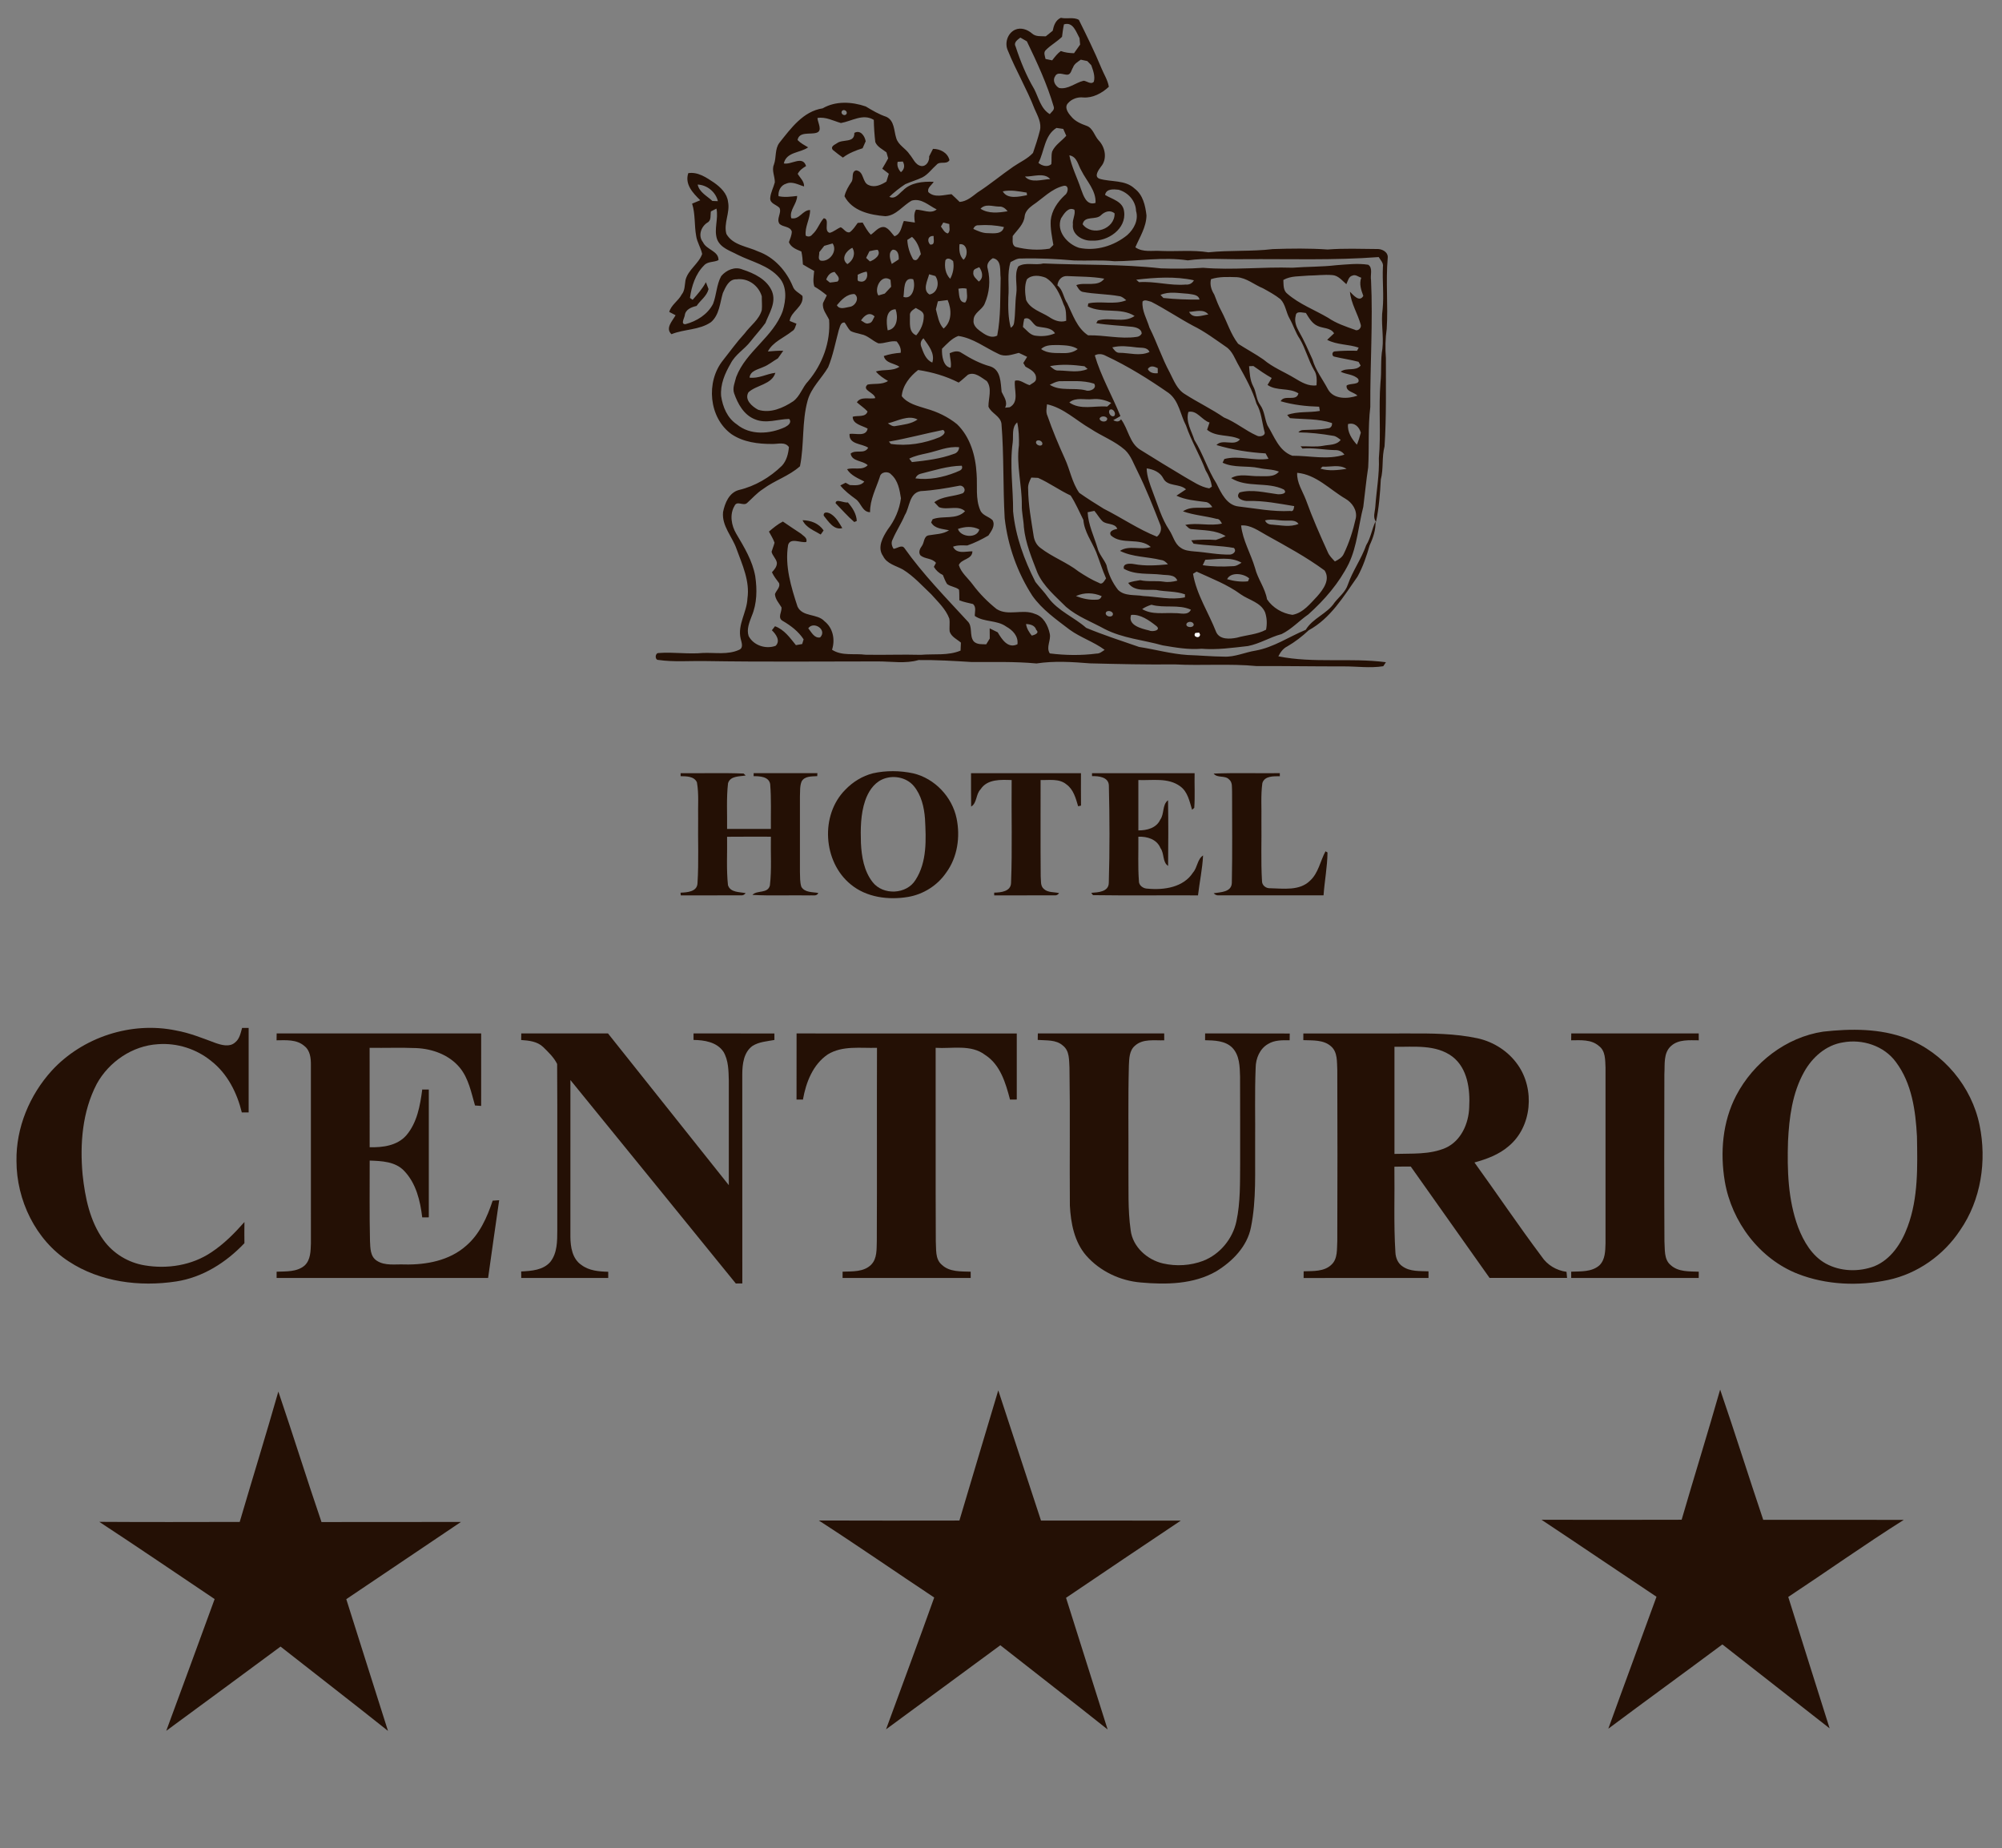 <?xml version="1.0" encoding="UTF-8" ?>
<!DOCTYPE svg PUBLIC "-//W3C//DTD SVG 1.1//EN" "http://www.w3.org/Graphics/SVG/1.1/DTD/svg11.dtd">
<svg width="900pt" height="831pt" viewBox="0 0 900 831" version="1.1" xmlns="http://www.w3.org/2000/svg">
<rect x="0" y="0" width="900" height="831" fill="#808080" stroke="none"/>
<g id="#ffffffff">
</g>
<g id="#241005ff">
<path fill="#241005" opacity="1.00" d=" M 473.24 13.83 C 473.72 11.47 474.53 9.04 476.92 8.00 C 479.53 8.64 482.71 7.55 485.01 8.94 C 488.55 16.10 492.11 23.30 495.17 30.71 C 496.30 33.46 498.00 36.02 498.48 39.02 C 495.38 41.90 491.28 44.14 486.94 43.82 C 484.45 43.54 481.83 44.46 480.17 46.34 C 478.31 48.22 480.14 50.80 481.54 52.35 C 483.29 54.54 485.87 55.63 488.42 56.55 C 491.34 57.53 491.96 60.99 493.87 63.08 C 496.87 66.15 497.90 71.49 494.93 74.94 C 493.88 76.38 491.61 79.41 494.32 80.38 C 499.51 81.93 505.84 80.76 510.10 84.82 C 513.85 87.64 514.89 92.46 515.40 96.86 C 515.31 102.10 512.40 106.54 510.40 111.18 C 513.80 113.60 518.12 112.54 522.00 112.83 C 529.08 113.12 536.21 112.32 543.24 113.44 C 552.86 112.44 562.59 113.15 572.22 111.99 C 580.42 111.72 588.65 111.61 596.84 112.18 C 604.17 111.61 611.55 111.90 618.90 111.96 C 621.26 111.81 624.21 113.31 623.84 116.06 C 622.93 126.66 624.07 137.30 623.39 147.90 C 622.76 152.25 622.70 156.65 623.03 161.02 C 622.99 174.26 623.29 187.51 622.42 200.72 C 621.12 205.60 622.04 210.71 620.74 215.58 C 620.41 221.96 619.93 228.33 618.59 234.59 C 617.03 232.61 618.14 230.06 618.27 227.83 C 618.77 220.55 620.16 213.33 619.87 206.01 C 620.88 194.69 619.70 183.33 620.59 172.00 C 621.15 166.94 620.55 161.81 621.46 156.78 C 622.13 150.84 620.70 144.87 621.57 138.95 C 622.18 132.64 621.39 126.32 621.69 120.00 C 622.04 118.23 620.61 116.95 619.79 115.58 C 599.59 117.12 579.32 116.37 559.08 116.53 C 550.71 116.68 542.30 115.85 533.98 117.07 C 523.03 115.42 512.00 117.41 501.02 117.46 C 495.02 116.81 488.99 117.32 482.98 117.12 C 474.96 116.42 466.91 115.99 458.86 116.24 C 457.16 116.11 455.75 117.16 454.30 117.84 C 452.64 122.96 453.75 128.35 453.30 133.61 C 453.19 138.20 453.19 142.88 454.39 147.35 C 455.27 146.84 455.77 146.10 455.88 145.13 C 456.54 140.80 456.26 136.40 456.87 132.07 C 457.47 128.03 455.81 123.50 457.77 119.78 C 460.99 117.71 465.33 119.44 468.97 118.45 C 486.59 119.22 504.31 118.68 521.89 120.66 C 528.20 120.88 534.54 120.85 540.84 120.40 C 554.25 121.52 567.63 119.93 581.05 120.37 C 587.62 119.86 594.23 120.01 600.80 119.23 C 605.53 118.90 610.35 118.29 615.08 119.03 C 617.28 120.46 615.93 123.72 616.35 125.93 C 617.25 144.95 615.91 163.96 616.02 182.97 C 614.92 191.99 615.58 201.08 615.07 210.12 C 614.16 216.01 613.63 221.95 612.87 227.86 C 610.66 236.38 610.16 245.40 606.33 253.44 C 601.94 262.22 595.42 269.74 588.16 276.25 C 584.06 279.07 580.65 282.90 576.15 285.09 C 570.95 286.46 566.31 289.45 561.01 290.47 C 554.08 291.25 547.13 292.26 540.15 291.68 C 534.27 292.18 528.47 291.14 522.69 290.17 C 513.98 287.72 504.69 286.99 496.54 282.78 C 490.73 279.57 484.34 277.25 479.25 272.87 C 474.55 268.13 469.13 263.71 466.36 257.47 C 463.81 250.83 460.99 244.17 460.28 237.03 C 460.15 233.68 459.27 230.41 459.36 227.05 C 459.44 218.07 456.83 209.16 458.06 200.18 C 458.14 196.75 458.03 193.27 457.29 189.91 C 454.69 192.13 455.66 195.88 455.27 198.88 C 453.82 209.19 455.51 219.59 455.44 229.93 C 456.51 241.05 460.43 251.72 465.46 261.63 C 467.30 264.06 469.53 266.19 471.26 268.73 C 475.65 274.72 482.86 277.48 488.30 282.29 C 496.08 285.53 504.11 288.11 512.07 290.87 C 519.34 291.98 526.47 294.02 533.84 294.49 C 539.28 294.68 544.71 295.17 550.16 295.23 C 555.09 295.49 559.65 293.28 564.44 292.52 C 572.58 291.07 579.48 286.27 587.00 283.17 C 590.18 277.87 596.61 276.01 599.94 270.92 C 602.02 268.29 604.88 266.13 605.94 262.82 C 608.08 256.63 612.03 251.28 614.18 245.11 C 616.25 241.81 616.73 237.89 618.37 234.42 C 618.51 238.17 617.33 241.75 615.75 245.10 C 614.35 249.96 612.74 254.82 610.27 259.25 C 604.05 268.13 598.15 278.04 588.33 283.37 C 585.38 286.15 582.17 288.63 578.65 290.66 C 576.79 291.58 575.60 293.29 574.68 295.09 C 590.60 298.29 607.00 295.64 623.04 297.74 C 622.74 298.19 622.15 299.09 621.85 299.54 C 615.92 300.48 609.91 299.58 603.95 299.62 C 590.96 299.65 577.98 299.41 564.99 299.48 C 552.72 298.29 540.36 299.37 528.07 298.72 C 515.37 298.87 502.69 298.56 490.00 298.25 C 482.02 297.61 473.90 297.08 465.95 298.30 C 456.21 297.38 446.39 297.70 436.61 297.64 C 428.73 297.16 420.84 296.67 412.93 296.77 C 407.03 298.48 400.80 297.38 394.75 297.38 C 368.85 297.39 342.95 297.64 317.06 297.22 C 310.04 297.09 302.95 297.72 295.99 296.72 C 294.29 296.80 294.39 293.49 296.16 293.60 C 302.78 293.09 309.42 294.21 316.05 293.57 C 321.42 293.36 327.23 294.49 332.28 292.16 C 334.44 291.22 333.28 288.70 332.94 287.05 C 331.52 280.81 335.77 275.21 336.01 269.09 C 337.16 261.28 333.71 253.94 331.11 246.80 C 329.19 241.23 324.42 236.49 325.05 230.23 C 325.86 226.19 327.75 221.53 332.12 220.32 C 339.45 218.60 346.14 214.64 351.51 209.41 C 353.61 207.14 354.39 204.01 354.66 201.01 C 352.90 198.49 349.67 199.70 347.13 199.61 C 340.84 199.64 334.14 198.81 328.82 195.19 C 318.61 187.77 317.26 171.66 325.02 162.00 C 328.24 157.94 331.25 153.71 334.77 149.90 C 337.33 146.41 341.25 143.78 342.46 139.43 C 342.68 137.37 342.43 135.29 342.47 133.23 C 341.02 128.34 336.27 124.89 331.11 125.59 C 327.63 125.43 326.18 129.13 324.96 131.75 C 323.62 136.21 323.42 141.60 319.62 144.84 C 314.38 148.48 307.60 147.90 301.86 150.26 C 298.93 147.57 302.35 144.24 303.71 141.73 C 303.00 141.36 301.57 140.62 300.86 140.25 C 301.74 137.06 304.93 135.32 306.43 132.44 C 307.94 130.61 307.78 128.19 308.16 125.98 C 309.29 121.25 314.11 118.64 315.66 114.18 C 315.07 111.36 313.35 108.89 312.95 106.01 C 312.09 101.22 312.63 96.25 311.14 91.56 C 312.36 91.06 313.58 90.55 314.80 90.03 C 311.53 86.82 307.75 82.90 309.41 77.85 C 313.77 77.17 317.57 79.83 321.01 82.12 C 323.95 84.20 326.89 86.99 327.29 90.77 C 328.28 95.61 325.20 100.38 326.55 105.19 C 329.48 110.32 335.99 110.77 340.87 113.07 C 348.05 115.64 353.49 121.76 356.38 128.69 C 357.07 130.83 359.24 131.65 360.75 133.07 C 361.49 137.96 355.57 139.83 354.99 144.30 C 355.75 144.60 357.28 145.22 358.05 145.53 C 357.56 146.73 357.37 148.26 356.07 148.92 C 352.43 151.87 347.41 153.71 345.20 158.03 C 347.50 157.87 349.80 157.60 352.11 157.71 C 351.32 158.86 350.51 160.00 349.70 161.13 C 347.47 162.39 345.52 164.12 343.10 165.03 C 340.76 166.14 337.29 166.65 336.96 169.78 C 341.03 170.31 344.63 168.07 348.57 167.62 C 346.93 172.95 340.10 173.02 336.47 176.38 C 334.51 179.72 338.15 182.81 340.83 184.23 C 346.32 185.96 352.02 183.44 356.56 180.44 C 359.74 178.12 360.69 174.07 363.38 171.32 C 369.76 163.71 373.46 153.69 372.72 143.76 C 371.60 141.29 369.52 139.17 370.00 136.23 C 370.56 135.09 371.13 133.94 371.69 132.79 C 369.93 131.33 368.08 129.99 366.10 128.84 C 365.31 126.54 365.83 124.16 366.01 121.82 C 364.30 120.89 362.61 119.93 360.95 118.91 C 360.85 116.95 360.69 114.99 360.25 113.07 C 358.07 112.15 355.61 111.28 354.65 108.89 C 355.20 107.33 355.94 105.77 355.95 104.08 C 355.20 101.71 352.08 102.16 350.48 100.71 C 348.79 98.45 351.50 95.85 350.44 93.49 C 349.04 91.95 346.01 91.56 346.26 88.98 C 346.45 86.53 347.72 84.35 348.32 81.99 C 348.39 79.30 346.80 76.65 347.92 73.97 C 349.09 70.77 348.24 67.00 350.40 64.17 C 355.56 57.70 361.05 50.04 369.83 48.71 C 375.70 45.30 382.98 45.72 389.20 47.86 C 392.17 49.66 395.16 51.43 398.48 52.53 C 402.18 54.31 401.82 58.78 402.91 62.11 C 403.83 65.29 407.18 66.71 408.89 69.38 C 410.53 71.21 411.42 74.19 414.14 74.64 C 416.49 74.93 417.89 72.37 417.70 70.31 C 418.28 69.19 418.85 68.06 419.43 66.93 C 422.68 66.92 426.04 68.65 426.84 72.03 C 425.46 74.17 422.52 72.26 421.02 74.10 C 418.89 75.95 417.23 78.41 414.68 79.74 C 412.18 80.95 409.48 81.69 406.95 82.82 C 404.40 84.49 402.00 86.40 399.80 88.50 C 402.41 89.78 404.09 87.09 405.86 85.69 C 409.41 82.03 414.93 81.53 419.75 81.74 C 418.92 83.20 416.68 84.45 417.35 86.38 C 420.17 89.10 424.32 87.57 427.75 87.31 C 428.99 88.44 430.20 89.60 431.40 90.79 C 434.61 90.57 437.02 88.37 439.46 86.53 C 445.03 82.95 450.10 78.68 455.54 74.93 C 458.49 72.90 461.93 71.42 464.38 68.76 C 465.54 65.46 466.60 62.13 467.47 58.74 C 468.36 55.27 466.41 51.97 465.07 48.90 C 461.61 39.98 456.70 31.71 453.13 22.84 C 451.50 19.48 452.89 14.95 456.33 13.37 C 458.95 12.20 461.89 13.27 463.95 15.05 C 465.64 16.60 468.03 16.21 470.13 16.33 C 471.16 15.50 472.20 14.67 473.24 13.83 M 478.30 10.96 C 477.89 12.80 477.68 14.68 477.43 16.55 C 475.20 18.73 472.41 20.24 470.21 22.45 C 468.92 23.54 469.78 25.19 470.02 26.51 C 470.77 26.67 472.26 26.97 473.00 27.13 C 474.17 25.62 475.34 24.08 476.89 22.94 C 478.79 23.65 480.81 23.88 482.83 23.92 C 483.75 22.64 484.66 21.35 485.57 20.05 C 485.50 19.33 485.37 17.88 485.31 17.15 C 483.77 14.41 482.44 9.66 478.30 10.96 M 456.57 20.92 C 458.73 27.53 461.38 34.06 464.94 40.07 C 466.95 43.99 467.88 48.87 471.93 51.32 C 472.63 50.33 474.20 49.43 473.71 47.99 C 470.73 37.79 466.23 28.13 461.63 18.58 C 460.65 18.02 459.67 17.46 458.70 16.90 C 457.47 17.88 455.55 19.04 456.57 20.92 M 482.36 30.36 C 481.61 31.47 481.50 33.37 479.90 33.59 C 478.04 33.66 475.37 32.05 474.31 34.34 C 473.04 36.16 474.38 38.64 476.13 39.56 C 480.16 40.34 483.41 37.16 487.16 36.30 C 488.64 36.44 490.47 38.20 491.74 36.73 C 492.40 34.18 491.40 31.67 490.57 29.30 C 489.97 28.69 489.38 28.07 488.80 27.46 C 488.07 27.30 486.61 26.99 485.88 26.83 C 484.52 27.80 482.92 28.67 482.36 30.36 M 378.48 49.96 C 377.69 51.16 379.68 52.47 380.49 51.28 C 381.30 50.08 379.26 48.76 378.48 49.96 M 367.48 53.04 C 367.57 55.12 370.04 58.93 366.94 59.73 C 364.15 60.54 359.26 59.05 358.54 62.96 C 359.89 64.36 361.63 65.27 363.29 66.25 C 359.77 68.82 353.61 68.17 352.36 73.47 C 355.69 74.25 360.83 69.71 362.37 74.67 C 360.85 75.54 359.43 76.59 358.61 78.17 C 359.67 79.97 361.59 81.56 361.47 83.82 C 358.88 83.09 356.12 81.37 353.40 82.59 C 350.98 83.29 349.76 85.81 349.98 88.20 C 352.76 88.82 355.57 88.41 358.35 88.10 C 358.33 91.69 354.73 94.46 355.71 98.11 C 359.46 98.91 360.78 94.39 364.18 94.43 C 364.23 98.41 361.69 102.02 362.22 105.97 C 363.43 106.62 364.45 106.39 365.29 105.29 C 367.54 103.33 368.32 100.30 370.31 98.13 C 373.34 98.44 370.02 103.89 372.99 104.69 C 374.81 104.23 376.21 102.86 377.95 102.18 C 379.35 102.79 380.30 104.90 382.02 104.40 C 383.51 103.30 384.51 101.70 385.59 100.22 C 386.14 100.18 387.25 100.10 387.80 100.06 C 388.90 101.96 389.92 103.94 391.49 105.52 C 393.45 104.24 395.13 101.58 397.81 102.15 C 399.71 102.86 400.76 104.82 402.11 106.23 C 405.12 105.21 405.20 101.82 406.33 99.34 C 407.97 99.59 409.62 99.83 411.28 100.06 C 411.02 98.11 410.72 96.07 411.77 94.27 C 414.86 94.23 418.39 96.37 421.09 94.16 C 417.53 92.44 414.23 88.99 409.91 90.18 C 405.86 92.36 402.92 96.96 398.00 97.21 C 391.13 96.64 383.12 94.91 379.64 88.23 C 380.18 85.84 381.44 83.77 382.79 81.77 C 383.90 80.18 382.48 77.24 384.88 76.59 C 388.65 77.09 387.42 82.19 390.69 83.28 C 393.38 84.42 396.20 83.07 398.48 81.64 C 398.83 80.47 399.20 79.29 399.57 78.12 C 398.59 77.36 397.60 76.60 396.62 75.84 C 397.53 74.31 398.44 72.78 399.28 71.21 C 399.09 70.53 398.70 69.18 398.51 68.50 C 396.75 67.12 394.37 66.05 393.49 63.87 C 393.11 60.56 392.87 57.23 392.82 53.90 C 387.96 50.91 382.93 54.48 378.04 55.31 C 374.57 54.33 371.22 52.42 367.48 53.04 M 466.83 73.22 C 468.34 74.58 471.04 75.31 472.63 73.77 C 472.87 71.89 472.49 69.95 473.01 68.10 C 474.34 65.14 477.27 63.42 479.34 61.04 C 478.89 60.01 478.43 58.99 477.98 57.96 C 477.22 57.85 475.70 57.63 474.93 57.52 C 469.45 60.93 469.57 67.98 466.83 73.22 M 480.73 69.84 C 481.74 75.11 484.28 79.91 485.95 84.98 C 487.04 87.88 488.36 92.56 492.50 91.23 C 492.80 85.64 488.51 81.46 486.17 76.78 C 484.62 74.24 484.24 70.41 480.73 69.84 M 403.54 72.75 C 403.12 74.52 403.82 76.11 405.01 77.42 C 406.61 76.17 406.85 74.35 405.87 72.63 C 405.29 72.66 404.12 72.72 403.54 72.75 M 460.77 79.37 C 463.42 82.48 468.54 80.66 472.13 80.51 C 469.32 77.40 464.42 79.51 460.77 79.37 M 313.63 82.98 C 314.39 86.47 317.85 88.10 320.25 90.35 C 320.87 90.38 322.10 90.42 322.72 90.45 C 321.76 86.30 317.85 83.14 313.63 82.98 M 464.24 92.26 C 462.61 93.46 460.95 95.01 460.65 97.11 C 460.35 100.83 457.33 103.31 455.26 106.14 C 455.37 107.79 454.69 110.10 456.56 111.01 C 461.52 112.28 466.78 112.62 471.85 111.80 C 472.27 111.38 473.12 110.55 473.54 110.13 C 472.94 106.49 472.14 102.84 472.35 99.14 C 472.77 94.61 475.49 90.74 478.71 87.72 C 480.28 86.73 480.76 82.93 478.04 83.59 C 472.59 84.93 468.76 89.25 464.24 92.26 M 450.79 86.03 C 452.86 89.76 458.23 88.39 461.69 87.76 C 461.66 87.47 461.60 86.89 461.56 86.60 C 458.01 86.02 454.37 85.27 450.79 86.03 M 496.78 87.64 C 500.02 89.61 504.86 90.56 505.34 95.09 C 506.47 102.89 497.99 108.65 490.88 108.18 C 486.82 108.45 481.73 105.53 482.32 100.90 C 482.01 98.66 483.58 96.43 483.01 94.31 C 480.25 92.81 478.24 96.20 476.99 98.18 C 474.72 103.96 479.83 109.78 485.14 111.44 C 492.72 113.03 500.80 110.56 506.74 105.71 C 509.76 103.01 511.93 98.96 510.71 94.83 C 510.56 90.29 507.13 86.51 502.87 85.31 C 500.62 85.06 497.32 84.75 496.78 87.64 M 440.79 93.84 C 444.34 96.19 448.99 95.65 452.98 94.98 C 452.01 93.75 450.72 92.71 449.05 92.88 C 446.26 92.84 443.01 91.45 440.79 93.84 M 319.59 95.06 C 319.28 96.76 319.87 99.11 318.03 100.07 C 315.11 101.91 313.70 106.05 316.04 108.92 C 317.54 112.32 323.11 112.80 323.00 116.95 C 320.94 118.03 318.13 117.41 316.46 119.38 C 312.65 123.16 310.88 128.73 310.17 133.94 C 310.47 134.16 311.07 134.58 311.37 134.79 C 313.57 132.33 315.78 129.82 317.34 126.88 C 317.64 127.66 318.24 129.22 318.53 129.99 C 317.73 133.18 314.90 134.96 313.16 137.55 C 310.83 138.10 308.16 139.08 307.83 141.84 C 307.66 142.99 305.87 145.84 308.13 145.76 C 313.20 144.44 318.12 141.39 320.56 136.60 C 322.13 132.56 322.10 128.00 324.21 124.15 C 326.49 121.42 330.37 119.69 333.84 121.19 C 339.07 122.88 344.87 125.68 347.08 131.05 C 349.03 136.07 345.82 140.72 344.09 145.24 C 342.01 148.11 339.58 150.72 337.40 153.52 C 334.66 157.07 330.49 159.40 328.44 163.50 C 325.86 167.93 323.74 172.87 324.19 178.12 C 324.92 182.98 326.97 187.96 331.22 190.78 C 337.28 195.84 346.08 195.19 352.88 192.06 C 354.26 191.35 356.11 190.01 354.77 188.36 C 349.66 188.44 344.40 190.63 339.41 188.53 C 334.42 186.61 331.69 181.60 330.02 176.83 C 329.19 174.36 330.38 171.91 330.95 169.53 C 335.38 157.88 347.65 151.56 351.88 139.81 C 353.34 134.92 353.95 128.87 350.25 124.78 C 345.47 119.27 337.94 117.70 331.65 114.56 C 328.26 112.73 323.98 111.55 322.39 107.63 C 320.81 103.15 323.07 98.38 322.08 93.79 C 321.24 94.21 320.41 94.63 319.59 95.06 M 494.92 96.79 C 492.56 99.12 487.53 96.77 486.70 100.83 C 490.95 106.48 501.23 103.08 501.07 95.95 C 499.11 94.22 496.58 95.14 494.92 96.79 M 422.99 101.84 C 423.88 103.01 424.51 104.60 426.10 104.97 C 427.37 103.89 426.70 102.16 426.75 100.73 C 426.08 100.56 424.73 100.22 424.06 100.05 C 423.79 100.50 423.26 101.39 422.99 101.84 M 437.57 102.93 C 439.63 103.87 441.75 104.86 444.08 104.83 C 446.68 104.89 450.57 105.47 451.31 102.08 C 447.58 101.25 443.73 101.01 439.93 101.28 C 438.78 101.23 437.99 101.78 437.57 102.93 M 418.12 109.94 C 420.58 110.27 419.58 107.60 419.72 106.12 C 417.23 105.89 416.62 108.26 418.12 109.94 M 407.88 107.88 C 408.04 110.95 408.96 113.93 410.50 116.59 C 412.39 117.93 412.99 115.44 413.97 114.30 C 413.34 111.37 412.27 108.54 410.00 106.50 C 409.47 106.84 408.41 107.53 407.88 107.88 M 431.35 109.80 C 431.11 112.30 431.26 114.90 433.14 116.79 C 435.45 114.92 435.01 109.28 431.35 109.80 M 370.54 110.53 C 369.80 111.50 369.05 112.45 368.29 113.39 C 368.44 114.60 367.44 116.60 368.98 117.19 C 372.85 117.89 376.67 112.90 374.30 109.45 C 373.04 109.80 371.78 110.15 370.54 110.53 M 380.96 118.75 C 383.46 117.17 384.82 114.14 383.18 111.41 C 380.43 112.62 377.81 116.41 380.96 118.75 M 390.86 112.96 C 390.37 113.96 389.87 114.95 389.37 115.95 C 389.79 116.35 390.65 117.14 391.07 117.54 C 393.05 116.88 396.34 114.58 394.54 112.31 C 393.29 112.36 392.07 112.69 390.86 112.96 M 401.33 112.27 C 399.16 113.53 400.17 116.73 400.89 118.68 C 401.93 118.01 402.97 117.32 404.02 116.63 C 404.12 114.74 403.75 112.20 401.33 112.27 M 425.01 117.00 C 424.51 119.92 424.98 123.15 427.16 125.35 C 428.47 122.92 429.01 120.10 428.48 117.38 C 427.53 116.52 425.91 115.59 425.01 117.00 M 446.33 116.08 C 444.61 117.18 443.31 118.80 444.06 120.96 C 445.31 126.14 444.80 131.65 442.67 136.53 C 441.53 139.39 437.65 140.58 437.67 144.00 C 437.37 145.97 438.92 147.61 440.39 148.69 C 442.65 150.34 445.39 152.37 448.30 150.89 C 449.96 142.36 449.59 133.62 449.84 124.98 C 449.42 121.88 450.51 116.81 446.33 116.08 M 437.57 122.37 C 437.21 124.19 438.97 125.41 440.01 126.60 C 442.32 124.98 441.64 122.07 440.22 120.13 C 439.24 120.66 437.46 120.88 437.57 122.37 M 371.42 125.69 C 371.83 126.02 372.64 126.70 373.05 127.04 C 374.21 126.94 375.38 126.79 376.53 126.58 C 378.06 124.95 376.05 123.60 375.21 122.26 C 373.22 122.44 372.08 123.93 371.42 125.69 M 385.53 123.57 C 385.82 124.44 384.93 126.54 386.43 126.50 C 389.10 127.32 390.55 124.31 389.58 122.12 C 388.14 122.36 386.80 122.90 385.53 123.57 M 417.86 132.41 C 421.61 131.74 422.49 126.93 420.49 124.11 C 419.79 123.92 418.40 123.52 417.70 123.32 C 416.99 126.11 414.58 130.47 417.86 132.41 M 461.63 125.61 C 460.46 128.50 460.80 131.83 461.28 134.85 C 463.15 138.97 467.96 140.21 471.51 142.44 C 473.77 143.99 476.55 145.18 479.31 144.23 C 479.25 141.75 479.43 139.12 478.15 136.88 C 476.50 132.34 474.41 127.50 470.12 124.88 C 467.48 123.81 463.80 123.36 461.63 125.61 M 475.35 128.33 C 477.92 130.28 478.00 133.79 479.76 136.32 C 482.27 141.45 484.14 147.49 489.16 150.77 C 496.43 150.58 503.67 152.55 510.92 151.48 C 511.91 151.39 512.68 150.92 513.23 150.05 C 513.30 147.88 510.76 147.16 509.05 146.94 C 503.64 146.37 498.20 146.21 492.83 145.30 C 493.00 145.01 493.33 144.42 493.49 144.13 C 498.85 142.39 505.19 145.48 510.07 142.07 C 503.76 138.05 495.62 141.15 489.01 137.77 C 489.07 137.43 489.19 136.76 489.24 136.42 C 494.81 135.15 500.87 137.23 506.31 135.00 C 505.35 134.17 504.36 133.25 503.04 133.14 C 497.63 132.17 492.08 132.26 486.69 131.23 C 485.22 130.85 484.60 129.34 483.85 128.19 C 487.81 126.68 493.71 129.22 496.41 125.29 C 490.95 124.31 485.38 124.41 479.87 124.13 C 477.31 123.92 475.60 125.91 475.35 128.33 M 576.93 125.87 C 577.06 128.04 576.79 130.61 578.76 132.10 C 584.14 136.76 590.97 139.30 597.05 142.88 C 600.68 145.38 604.91 146.79 609.03 148.25 C 610.44 149.12 612.18 147.43 611.72 145.97 C 610.33 140.95 607.35 136.44 606.86 131.15 C 608.37 132.68 611.20 136.09 612.88 133.02 C 611.89 130.39 610.94 127.66 611.95 124.86 C 610.66 124.50 609.41 123.28 608.03 123.90 C 606.21 124.32 605.98 126.39 605.25 127.77 C 603.33 126.14 601.62 123.82 598.89 123.68 C 595.30 123.38 591.70 123.89 588.12 123.91 C 584.37 124.31 580.31 123.93 576.93 125.87 M 394.88 132.85 C 395.60 132.64 397.04 132.21 397.75 132.00 C 398.70 130.98 399.64 129.96 400.60 128.94 C 400.53 128.17 400.40 126.61 400.33 125.83 C 396.28 122.88 392.77 129.69 394.88 132.85 M 406.15 133.50 C 410.43 134.94 411.70 128.41 410.52 125.55 C 405.87 124.32 406.66 130.67 406.15 133.50 M 510.80 125.75 C 511.11 126.03 511.73 126.59 512.05 126.87 C 519.08 126.33 525.96 128.55 533.01 127.94 C 534.58 128.11 535.98 127.44 536.73 126.02 C 528.28 124.15 519.34 124.78 510.80 125.75 M 544.40 125.52 C 543.81 127.95 544.54 130.36 545.86 132.41 C 546.81 134.94 547.77 137.47 549.07 139.85 C 551.65 144.71 553.20 150.15 556.59 154.55 C 560.34 156.99 564.33 159.09 568.01 161.66 C 572.19 165.21 577.36 167.21 582.01 170.03 C 584.97 171.81 588.23 173.81 591.85 173.24 C 591.97 170.91 592.11 168.44 590.74 166.41 C 588.14 161.95 586.96 156.84 584.34 152.40 C 582.39 149.59 581.46 146.25 579.77 143.30 C 578.13 140.50 577.96 136.92 575.64 134.53 C 573.21 132.59 570.45 131.10 567.74 129.60 C 563.81 128.01 560.43 124.95 556.06 124.62 C 552.16 124.52 548.16 124.28 544.40 125.52 M 430.84 129.83 C 431.26 131.93 430.82 136.03 433.92 136.02 C 435.30 134.18 434.55 131.88 434.55 129.79 C 433.32 129.49 432.06 129.57 430.84 129.83 M 521.70 132.60 C 522.03 132.94 522.69 133.64 523.02 133.98 C 528.39 134.54 533.82 134.76 539.23 134.69 C 538.78 132.37 535.98 132.43 534.15 132.08 C 530.02 131.87 525.62 130.85 521.70 132.60 M 376.22 137.22 C 377.41 139.44 380.07 138.24 381.94 137.97 C 384.47 137.72 386.67 133.91 384.13 132.20 C 380.64 132.18 378.30 134.78 376.22 137.22 M 421.63 135.47 C 421.33 136.66 421.03 137.85 420.73 139.05 C 421.57 142.04 421.93 145.38 424.19 147.73 C 428.02 144.56 427.83 139.11 426.02 134.90 C 424.55 135.08 423.09 135.27 421.63 135.47 M 513.63 135.56 C 513.23 139.65 515.59 143.44 516.74 147.29 C 520.09 153.92 522.35 161.05 525.91 167.59 C 527.70 171.09 529.17 175.15 532.75 177.25 C 538.46 180.92 544.63 183.84 550.23 187.70 C 555.50 189.79 559.86 193.58 565.04 195.88 C 566.26 196.61 569.22 195.92 568.43 194.01 C 567.31 189.81 567.09 185.32 564.85 181.48 C 563.06 175.43 559.99 169.94 556.94 164.45 C 555.16 161.47 554.14 157.85 551.06 155.87 C 546.28 152.58 541.61 149.06 536.39 146.49 C 530.00 143.07 523.98 138.99 517.53 135.68 C 516.35 135.42 514.56 134.51 513.63 135.56 M 399.06 148.52 C 403.45 147.86 403.83 142.43 402.61 139.04 C 397.84 139.22 398.46 145.20 399.06 148.52 M 409.06 141.95 C 409.18 145.06 408.29 149.27 411.89 150.77 C 413.96 148.38 415.30 145.31 415.28 142.12 C 415.35 139.97 413.14 139.39 411.69 138.46 C 410.46 139.29 408.81 140.17 409.06 141.95 M 534.57 140.22 C 536.27 143.60 540.38 141.75 543.20 141.39 C 541.13 138.74 537.38 140.11 534.57 140.22 M 387.07 144.07 C 388.16 144.62 389.18 145.87 390.54 145.35 C 392.16 145.20 392.45 143.41 393.17 142.27 C 390.80 139.94 388.51 141.92 387.07 144.07 M 582.48 141.98 C 581.81 144.37 582.69 146.80 583.86 148.88 C 586.23 152.98 588.11 157.34 590.05 161.65 C 591.43 166.56 594.66 170.58 596.99 175.04 C 599.52 179.65 605.94 179.41 610.25 177.88 C 608.74 176.29 604.99 176.10 605.37 173.36 C 606.84 172.13 611.87 173.24 610.57 170.36 C 608.49 168.24 605.22 168.43 602.69 167.12 C 605.41 165.05 609.43 167.09 611.68 164.37 C 611.44 163.94 610.96 163.09 610.73 162.67 C 607.19 161.72 603.56 161.25 600.01 160.38 C 598.70 160.33 598.60 158.17 599.99 157.99 C 603.33 157.66 606.70 157.63 610.07 157.71 C 610.25 157.36 610.62 156.66 610.80 156.30 C 606.18 154.70 601.04 155.13 596.63 152.79 C 597.64 151.79 598.68 150.82 599.74 149.86 C 598.14 147.25 594.83 147.72 592.37 146.56 C 589.83 145.48 588.45 142.93 587.06 140.71 C 585.54 140.64 582.68 139.56 582.48 141.98 M 460.44 143.36 C 460.17 144.56 459.98 145.78 459.86 147.01 C 461.49 148.39 462.86 150.35 465.05 150.86 C 468.15 151.36 471.39 151.15 474.28 149.85 C 472.54 147.04 468.95 147.49 466.17 146.73 C 464.09 145.87 463.17 142.05 460.44 143.36 M 377.04 148.53 C 375.55 154.07 374.49 159.78 372.30 165.12 C 369.34 170.15 364.69 174.28 363.08 180.05 C 360.40 189.70 361.61 199.87 359.63 209.63 C 354.72 214.05 348.23 215.97 342.99 219.89 C 340.31 221.61 338.21 224.03 335.86 226.14 C 334.20 227.71 331.34 224.91 330.22 227.42 C 327.91 231.28 328.77 236.23 330.97 239.95 C 334.52 245.96 338.29 252.10 339.52 259.08 C 340.40 265.04 340.33 271.35 337.94 276.97 C 336.88 279.80 335.55 282.91 336.54 285.95 C 338.72 290.21 344.29 291.99 348.68 290.37 C 351.00 288.10 348.81 285.11 347.00 283.37 C 347.46 282.76 347.93 282.16 348.40 281.56 C 352.60 283.10 355.11 286.74 357.80 290.06 C 358.51 289.94 359.92 289.69 360.62 289.57 C 360.78 289.04 361.11 287.98 361.27 287.46 C 358.92 283.87 355.53 281.30 351.88 279.17 C 349.35 277.76 351.57 275.09 351.33 273.09 C 350.20 271.18 348.50 269.44 348.38 267.10 C 348.97 265.47 350.88 264.04 350.23 262.17 C 349.06 260.62 347.86 259.07 347.03 257.30 C 348.12 256.10 349.30 254.79 349.25 253.04 C 348.96 251.16 347.25 249.91 346.86 248.07 C 347.26 246.69 347.86 245.38 348.19 243.99 C 347.57 242.22 346.55 240.64 345.68 239.00 C 347.65 237.34 349.64 235.66 351.95 234.49 C 354.61 236.37 357.36 238.10 360.06 239.93 C 361.09 240.94 363.15 241.87 362.45 243.68 C 359.89 244.21 355.24 241.51 354.28 245.10 C 352.76 254.48 355.63 263.87 358.52 272.72 C 360.80 277.55 367.36 275.72 370.66 279.32 C 374.51 282.37 375.51 287.59 374.04 292.13 C 378.51 295.06 384.05 293.69 389.05 294.37 C 397.34 294.54 405.64 294.19 413.94 294.42 C 419.89 293.90 426.17 294.88 431.82 292.52 C 431.88 291.32 431.93 290.13 431.98 288.93 C 430.21 287.40 427.74 286.37 426.94 284.00 C 426.68 282.05 427.11 280.06 426.76 278.12 C 425.15 273.79 421.64 270.61 418.66 267.22 C 414.56 263.35 410.75 259.06 405.91 256.07 C 402.76 254.32 398.68 253.54 396.97 249.98 C 394.23 246.13 396.88 241.42 399.11 238.02 C 402.23 233.97 404.36 229.11 405.02 224.03 C 404.43 220.23 403.72 216.03 400.66 213.36 C 399.26 211.65 395.93 212.10 395.52 214.44 C 393.81 219.67 391.07 224.64 391.14 230.29 C 387.60 230.23 387.14 226.05 384.64 224.37 C 382.17 222.53 379.67 220.70 377.76 218.26 C 378.35 217.95 379.54 217.34 380.14 217.04 C 380.61 217.30 381.56 217.83 382.04 218.09 C 384.29 218.16 387.00 218.57 388.54 216.50 C 385.72 215.01 382.55 213.82 380.79 210.97 C 383.83 209.96 387.61 211.72 390.08 209.16 C 387.83 206.96 383.00 207.59 382.40 203.95 C 384.71 201.93 388.57 204.40 390.30 201.30 C 387.38 199.31 381.58 199.94 381.91 195.09 C 384.62 194.68 389.31 196.53 390.05 192.70 C 387.72 191.36 383.27 190.74 383.34 187.37 C 385.50 186.67 389.17 187.79 390.00 185.00 C 388.59 183.44 386.77 182.29 385.21 180.88 C 386.98 178.10 390.75 179.58 393.47 179.01 C 393.16 176.41 387.17 175.48 390.02 172.91 C 393.07 172.31 396.50 173.08 399.22 171.29 C 397.21 170.11 395.25 168.83 393.75 167.02 C 397.24 165.93 401.18 167.03 404.35 164.89 C 401.97 163.25 398.15 163.38 397.30 160.08 C 399.75 159.25 402.31 158.79 404.90 158.62 C 405.21 156.67 404.28 155.02 403.14 153.53 C 400.29 153.03 397.64 154.56 394.85 154.36 C 392.15 153.21 390.09 150.80 387.13 150.29 C 385.52 149.78 383.77 149.60 382.30 148.75 C 381.21 147.67 380.62 146.22 379.71 145.01 C 377.70 144.83 377.63 147.17 377.04 148.53 M 423.48 156.79 C 423.31 159.79 423.98 164.90 427.37 165.35 C 427.82 163.18 427.02 160.98 426.92 158.81 C 428.69 158.04 430.68 157.43 432.39 158.74 C 436.41 161.27 440.60 163.49 445.21 164.74 C 450.01 166.34 449.81 172.09 450.28 176.19 C 451.33 178.50 453.14 180.61 451.85 183.31 C 452.37 183.25 453.40 183.15 453.92 183.10 C 458.38 180.63 455.73 175.15 456.26 171.22 C 458.41 170.37 460.71 172.66 462.91 173.17 C 463.93 172.29 465.93 171.76 465.75 170.08 C 465.88 167.32 463.02 165.99 460.99 164.84 C 460.75 164.44 460.27 163.62 460.03 163.21 C 460.46 162.52 461.32 161.14 461.75 160.45 C 460.51 159.82 459.25 159.22 457.99 158.66 C 455.06 159.39 451.80 160.67 448.90 159.13 C 442.90 156.35 437.54 152.01 430.81 151.05 C 427.79 152.17 425.71 154.62 423.48 156.79 M 414.12 155.79 C 415.12 158.55 416.16 161.77 419.12 163.01 C 420.43 158.85 417.36 155.26 415.14 152.10 C 413.97 153.15 413.63 154.38 414.12 155.79 M 468.04 156.94 C 470.93 159.04 474.62 158.68 478.00 158.76 C 480.29 158.83 482.65 158.42 484.49 156.94 C 482.01 155.31 478.94 155.28 476.08 155.14 C 473.35 155.20 470.15 154.82 468.04 156.94 M 500.03 156.19 C 500.84 157.25 501.66 158.65 503.21 158.62 C 507.71 158.62 512.44 160.26 516.76 158.26 C 515.72 155.92 513.11 156.49 511.08 156.21 C 507.41 155.77 503.66 155.24 500.03 156.19 M 492.17 159.79 C 494.96 169.29 500.00 177.92 503.68 187.07 C 502.64 187.74 501.54 188.31 500.47 188.91 C 501.72 189.62 503.09 189.85 503.96 188.50 C 507.26 192.87 507.74 199.36 512.75 202.31 C 519.31 206.44 525.95 210.45 532.60 214.43 C 536.11 216.38 539.57 218.91 543.60 219.58 C 543.90 219.39 544.49 219.01 544.78 218.82 C 544.47 216.18 543.35 213.75 542.00 211.50 C 539.40 204.60 535.53 198.27 533.16 191.29 C 530.59 186.41 530.04 180.21 525.35 176.68 C 516.37 170.44 507.05 164.62 497.13 159.99 C 495.59 159.13 493.76 158.89 492.17 159.79 M 472.03 164.61 C 473.17 165.59 474.37 166.79 476.03 166.58 C 480.31 166.66 484.86 167.70 488.93 165.90 C 488.58 165.59 487.88 164.97 487.53 164.67 C 482.41 163.99 477.13 163.64 472.03 164.61 M 515.99 165.94 C 516.88 167.67 518.68 167.96 520.47 167.80 C 520.47 167.24 520.47 166.11 520.47 165.54 C 518.89 164.75 517.11 164.12 515.99 165.94 M 561.52 164.65 C 561.81 167.67 561.89 170.85 563.34 173.60 C 564.82 176.29 564.66 179.59 566.52 182.10 C 568.50 184.80 568.51 188.27 569.78 191.25 C 572.89 196.25 574.88 202.71 580.96 204.90 C 588.74 204.85 596.75 206.89 604.38 204.42 C 603.40 203.00 601.88 202.31 600.17 202.37 C 595.28 202.28 590.42 201.23 585.52 201.67 C 585.31 201.42 584.89 200.92 584.68 200.67 C 588.08 200.56 591.52 201.06 594.89 200.41 C 597.61 199.86 600.82 200.24 602.71 197.77 C 601.64 197.02 600.61 196.04 599.25 195.93 C 594.09 195.04 588.90 194.45 583.68 194.40 C 584.27 193.70 585.02 193.34 585.93 193.34 C 589.60 193.15 593.30 193.27 596.93 192.57 C 598.22 192.59 599.00 191.39 598.78 190.20 C 592.70 188.18 586.20 188.59 579.92 188.00 C 579.60 187.65 578.97 186.94 578.65 186.58 C 583.36 184.83 588.47 185.61 593.34 184.75 C 593.26 184.28 593.10 183.33 593.02 182.86 C 587.19 182.70 581.33 182.04 575.72 180.40 C 577.31 177.21 582.86 180.76 583.71 176.86 C 579.52 174.16 573.94 175.97 569.82 173.07 C 570.29 172.29 571.23 170.73 571.70 169.95 C 568.83 168.34 566.14 166.45 563.46 164.57 C 562.97 164.59 562.00 164.63 561.52 164.65 M 405.38 178.12 C 408.03 181.52 412.41 182.46 416.29 183.71 C 421.33 185.11 426.17 187.42 430.24 190.73 C 436.20 196.50 438.59 204.96 439.03 213.04 C 439.46 218.47 438.44 224.27 440.68 229.41 C 441.69 231.81 444.48 232.20 446.18 233.85 C 447.61 236.29 445.65 238.79 444.34 240.77 C 441.32 242.54 438.16 244.10 434.85 245.25 C 432.68 245.22 430.50 245.01 428.43 245.80 C 430.06 249.28 434.16 247.85 437.15 247.88 C 437.09 251.60 432.16 251.22 431.04 254.06 C 432.11 257.56 435.16 259.91 437.26 262.77 C 440.34 266.93 444.01 270.63 448.05 273.85 C 453.25 277.11 459.73 273.66 465.24 276.01 C 469.11 277.19 471.13 281.19 471.91 284.89 C 472.61 287.86 470.09 290.99 471.94 293.78 C 478.92 294.66 486.02 294.76 493.01 293.85 C 494.42 293.89 495.48 292.90 496.60 292.18 C 491.72 288.56 485.80 286.69 480.87 283.12 C 474.87 278.53 468.51 274.11 464.10 267.87 C 457.35 257.41 453.07 245.39 451.66 233.03 C 450.85 218.86 451.36 204.65 450.21 190.50 C 449.72 186.98 445.62 185.88 444.36 182.83 C 444.30 179.08 446.13 174.65 443.61 171.33 C 441.14 169.77 438.24 167.01 435.14 168.48 C 433.75 169.65 432.44 170.92 430.97 172.01 C 425.25 169.09 419.08 167.31 412.75 166.35 C 409.05 169.22 405.77 173.29 405.38 178.12 M 471.92 173.00 C 476.74 176.07 482.77 174.13 488.09 175.50 C 489.85 176.26 493.39 174.65 491.86 172.49 C 486.75 170.87 481.39 171.44 476.13 171.39 C 474.63 171.64 473.26 172.35 471.92 173.00 M 480.71 180.95 C 485.72 184.50 492.09 182.31 497.75 182.80 C 498.20 182.39 499.11 181.57 499.56 181.16 C 496.90 179.82 494.00 179.15 491.03 179.47 C 487.57 179.85 483.62 178.48 480.71 180.95 M 470.69 181.77 C 470.50 183.50 470.09 185.32 470.89 186.97 C 473.15 193.49 475.82 199.85 478.67 206.13 C 481.02 211.19 481.92 216.99 485.18 221.59 C 488.77 224.11 492.49 226.47 496.23 228.76 C 504.26 232.80 511.71 237.96 520.10 241.29 C 521.65 240.06 522.34 238.08 521.67 236.16 C 518.47 227.94 515.24 219.71 511.31 211.80 C 509.62 208.55 508.48 204.89 505.75 202.31 C 501.15 198.25 495.29 196.12 490.24 192.76 C 483.77 189.05 478.15 183.39 470.69 181.77 M 498.89 184.26 C 497.89 185.41 499.47 187.82 500.90 187.01 C 501.96 185.84 500.34 183.36 498.89 184.26 M 534.24 185.20 C 532.95 189.67 535.66 193.72 536.95 197.84 C 540.83 204.05 542.91 211.20 546.87 217.39 C 548.97 221.66 551.51 227.22 556.90 227.73 C 564.58 228.61 572.24 230.16 580.00 229.73 C 581.58 230.21 581.62 228.57 581.81 227.56 C 574.97 226.43 568.12 225.05 561.17 225.25 C 559.09 225.41 554.94 224.08 557.24 221.41 C 562.77 219.90 568.48 221.44 574.01 222.16 C 575.26 222.43 579.21 222.07 577.14 220.08 C 569.71 216.46 560.51 219.44 553.45 214.96 C 557.24 212.76 561.70 214.19 565.82 214.09 C 568.94 213.97 572.66 214.76 574.95 212.04 C 572.07 210.92 568.94 211.10 565.98 210.42 C 560.58 209.27 554.72 210.48 549.62 208.04 C 549.82 207.62 550.22 206.78 550.41 206.37 C 556.87 204.63 563.67 207.35 570.26 206.28 C 569.93 205.67 569.28 204.45 568.95 203.85 C 561.49 203.43 554.01 202.22 546.86 200.10 C 549.62 197.08 554.87 200.88 557.44 197.52 C 552.76 195.15 546.84 196.69 542.65 193.23 C 542.93 192.41 543.48 190.79 543.75 189.97 C 540.27 188.91 538.13 184.30 534.24 185.20 M 399.14 190.33 C 400.21 191.00 401.33 191.94 402.70 191.53 C 406.06 190.92 409.63 190.65 412.51 188.61 C 408.28 186.41 403.36 189.37 399.14 190.33 M 494.32 188.24 C 494.56 189.88 497.81 190.05 497.76 188.19 C 497.29 186.91 494.67 186.89 494.32 188.24 M 606.01 190.66 C 605.62 194.26 607.72 197.38 609.99 199.94 C 610.74 198.19 611.27 196.35 611.76 194.52 C 610.96 191.87 608.95 189.86 606.01 190.66 M 399.59 198.56 C 399.82 198.82 400.27 199.33 400.50 199.59 C 407.89 200.67 415.59 199.38 422.48 196.53 C 423.53 195.96 425.76 194.55 423.97 193.30 C 415.86 194.95 407.79 197.13 399.59 198.56 M 465.89 198.35 C 465.11 199.70 467.46 200.98 468.44 200.01 C 469.25 198.62 466.89 197.31 465.89 198.35 M 416.75 203.79 C 414.02 204.38 411.27 204.93 408.75 206.20 C 409.06 206.59 409.67 207.37 409.97 207.76 C 416.37 207.06 422.82 206.31 428.88 204.05 C 430.28 203.67 431.10 202.49 431.19 201.09 C 426.17 200.54 421.54 202.76 416.75 203.79 M 594.52 209.80 C 594.30 210.02 593.85 210.47 593.62 210.69 C 597.44 211.91 601.46 211.36 605.34 210.82 C 602.20 208.66 598.08 210.05 594.52 209.80 M 413.85 213.01 C 412.74 213.29 411.97 213.98 411.53 215.08 C 417.61 215.92 423.92 214.64 429.60 212.39 C 430.80 211.72 433.20 211.49 432.36 209.39 C 426.02 209.49 419.95 211.49 413.85 213.01 M 515.49 210.60 C 515.57 214.26 516.95 217.68 518.19 221.07 C 520.46 226.91 522.15 233.10 525.67 238.37 C 527.41 240.96 528.00 244.46 530.78 246.26 C 532.52 247.56 534.77 247.72 536.87 247.93 C 542.27 248.30 547.62 249.48 553.05 249.33 C 554.55 249.15 556.05 247.75 554.71 246.36 C 548.72 245.29 542.56 245.35 536.56 244.44 C 536.30 244.06 535.79 243.30 535.53 242.93 C 539.20 242.64 542.90 242.49 546.58 242.76 C 548.07 242.28 549.56 241.73 550.98 241.04 C 546.47 238.22 540.96 238.49 535.87 237.92 C 534.53 237.99 533.78 236.71 532.84 236.01 C 538.30 234.87 543.88 236.64 549.33 235.41 C 548.75 234.45 548.25 233.23 546.91 233.29 C 541.91 231.97 536.67 231.64 531.80 229.90 C 535.74 227.21 540.61 228.90 545.00 228.00 C 544.24 226.86 543.26 225.74 541.78 225.68 C 537.41 225.10 532.91 224.78 528.87 222.86 C 530.30 221.91 531.74 220.97 533.17 220.01 C 530.21 217.25 524.86 218.96 522.92 215.01 C 521.53 212.27 518.38 210.96 515.49 210.60 M 583.15 212.58 C 582.90 217.02 585.59 220.80 587.10 224.80 C 589.96 232.75 593.38 240.48 596.87 248.17 C 597.54 249.86 598.88 251.12 600.10 252.43 C 601.67 251.64 603.31 250.72 604.08 249.04 C 606.56 243.93 608.29 238.45 609.52 232.92 C 610.16 229.30 607.84 225.97 604.83 224.23 C 597.78 220.10 591.71 213.35 583.15 212.58 M 462.20 219.84 C 462.25 226.92 463.59 233.90 464.66 240.88 C 464.95 243.02 465.96 245.04 467.72 246.34 C 473.05 250.49 479.56 252.79 484.88 256.95 C 487.80 258.87 490.82 260.72 494.05 262.07 C 495.64 263.16 496.49 261.01 497.23 260.05 C 495.54 256.20 494.31 252.18 492.80 248.27 C 490.81 243.46 487.45 239.09 487.03 233.75 C 485.18 230.07 483.57 226.25 481.31 222.79 C 476.28 220.45 471.77 217.12 466.67 214.86 C 465.91 214.83 464.38 214.76 463.62 214.72 C 462.80 216.30 462.03 218.00 462.20 219.84 M 413.87 220.81 C 408.63 221.73 409.04 228.00 406.75 231.62 C 405.20 235.35 402.91 238.72 401.34 242.43 C 400.50 243.86 400.83 245.43 401.71 246.75 C 403.19 246.66 405.32 244.79 406.52 246.34 C 414.90 258.16 425.06 268.53 434.85 279.19 C 437.51 281.61 435.59 285.74 437.77 288.41 C 439.26 289.85 441.46 289.65 443.37 289.67 C 443.89 288.81 444.41 287.94 444.95 287.09 C 444.91 285.56 444.90 284.04 444.91 282.52 C 446.11 283.09 447.31 283.68 448.51 284.29 C 450.39 287.42 453.09 291.77 457.40 289.66 C 457.86 286.05 455.28 283.34 452.35 281.72 C 448.15 278.68 442.48 279.85 438.22 276.95 C 438.16 275.16 439.02 272.96 437.41 271.58 C 435.35 271.05 433.23 270.72 431.27 269.89 C 431.21 268.28 431.34 266.66 431.11 265.08 C 429.55 263.80 427.32 263.80 425.75 262.57 C 424.94 261.31 424.44 259.90 423.87 258.53 C 422.17 257.72 420.78 256.48 419.82 254.86 C 420.06 254.41 420.53 253.52 420.77 253.07 C 418.97 250.87 415.86 251.43 413.81 249.72 C 412.71 248.33 413.59 246.59 414.49 245.39 C 415.55 243.89 415.25 241.08 417.48 240.69 C 420.58 240.14 423.93 240.22 426.65 238.41 C 423.82 237.76 420.21 237.81 418.60 234.89 C 418.77 234.53 419.10 233.80 419.27 233.44 C 423.98 231.68 429.95 233.85 433.84 229.85 C 430.69 226.91 425.89 229.53 422.12 228.02 C 421.59 227.47 420.54 226.36 420.02 225.81 C 423.76 223.01 428.64 223.34 432.84 221.76 C 434.67 220.36 433.06 217.89 431.03 218.43 C 425.35 219.52 419.64 220.49 413.87 220.81 M 488.95 230.31 C 489.22 235.93 491.78 241.05 493.38 246.35 C 494.08 249.24 496.28 251.39 497.41 254.07 C 498.26 258.11 500.06 261.93 502.60 265.19 C 505.57 268.16 510.11 267.29 513.89 267.97 C 520.13 268.25 526.48 269.88 532.68 268.57 C 532.69 268.23 532.70 267.56 532.71 267.22 C 528.59 265.73 524.08 266.11 519.83 265.26 C 515.59 264.91 509.94 266.21 507.18 262.07 C 508.92 261.41 510.76 261.14 512.59 260.85 C 516.03 261.65 519.59 261.00 523.07 261.52 C 525.15 261.88 527.24 261.59 529.27 261.05 C 528.14 258.08 524.52 258.74 522.03 258.35 C 516.44 257.69 510.31 258.61 505.23 255.71 C 504.66 253.10 508.19 253.31 509.87 253.63 C 514.89 254.57 520.00 254.22 525.05 253.74 C 524.23 252.76 523.24 251.89 521.91 251.77 C 515.81 250.25 509.21 250.55 503.50 247.68 C 507.50 244.96 512.87 247.49 517.35 245.93 C 512.31 241.44 504.33 245.18 499.42 240.74 C 498.20 238.76 500.87 238.07 502.29 237.78 C 501.21 235.08 497.64 236.02 495.69 234.40 C 494.22 233.01 493.28 231.19 491.98 229.69 C 491.22 229.84 489.71 230.16 488.95 230.31 M 568.71 233.97 C 569.24 235.38 570.58 235.88 572.00 235.89 C 575.91 236.15 579.98 237.14 583.77 235.55 C 582.39 233.64 579.97 234.14 577.96 234.07 C 574.86 234.15 571.76 233.14 568.71 233.97 M 430.64 237.82 C 431.80 241.56 439.22 242.26 440.25 238.05 C 437.18 236.46 433.80 236.72 430.64 237.82 M 557.94 236.25 C 558.67 243.00 562.33 248.97 564.21 255.42 C 565.43 260.33 568.74 264.41 569.59 269.44 C 572.09 273.25 576.52 275.84 581.01 276.44 C 585.82 275.58 588.98 271.43 592.17 268.09 C 594.88 265.01 598.14 260.59 595.47 256.49 C 587.29 250.46 578.31 245.62 569.45 240.69 C 565.87 238.74 562.20 235.89 557.94 236.25 M 541.85 251.67 C 541.56 252.29 540.98 253.51 540.69 254.12 C 545.14 254.79 549.67 254.84 554.16 254.56 C 555.66 254.61 556.92 253.79 558.13 253.00 C 553.22 250.16 547.23 251.50 541.85 251.67 M 536.33 257.98 C 537.90 267.37 543.37 275.48 546.76 284.25 C 548.38 287.69 552.95 287.34 556.06 286.71 C 560.41 285.47 565.12 285.30 569.16 283.12 C 569.67 280.54 569.57 277.84 568.73 275.34 C 566.82 270.81 561.48 269.83 557.78 267.22 C 551.74 262.78 544.69 260.11 537.93 257.01 C 537.53 257.25 536.73 257.74 536.33 257.98 M 551.64 260.41 C 554.68 261.28 557.86 261.72 561.02 261.37 L 561.58 260.07 C 559.23 257.84 553.32 257.00 551.64 260.41 M 483.68 268.00 C 486.63 269.15 489.83 269.85 493.03 269.61 C 494.12 269.64 494.87 269.11 495.27 268.03 C 491.55 266.42 487.40 266.29 483.68 268.00 M 513.46 273.85 C 517.90 276.54 523.26 275.39 528.17 275.68 C 530.60 275.55 533.99 276.94 535.38 274.13 C 529.75 271.59 523.43 273.55 517.64 271.90 C 516.16 272.35 514.74 272.97 513.46 273.85 M 497.28 275.18 C 496.32 276.74 499.12 277.87 500.11 276.73 C 501.11 275.15 498.25 274.05 497.28 275.18 M 508.49 276.48 C 506.85 281.12 513.15 282.64 516.49 283.44 C 518.01 284.26 522.26 283.39 519.80 281.43 C 516.64 278.95 512.61 276.03 508.49 276.48 M 461.26 280.56 C 461.53 282.55 462.60 284.23 463.83 285.78 C 464.89 285.52 467.51 284.70 465.86 283.23 C 465.24 281.13 463.17 280.66 461.26 280.56 M 533.50 280.23 C 532.47 282.11 536.47 282.63 536.66 280.83 C 536.45 279.40 534.30 279.23 533.50 280.23 M 363.35 282.49 C 364.76 284.16 366.04 287.07 368.69 286.59 C 372.01 283.23 365.81 279.03 363.35 282.49 M 537.37 284.63 C 535.96 286.37 539.55 287.34 539.44 285.20 L 539.04 284.45 C 538.62 284.50 537.79 284.58 537.37 284.63 Z" />
<path fill="#241005" opacity="1.00" d=" M 384.07 59.75 C 386.80 58.22 388.76 61.13 389.17 63.52 C 388.70 64.57 388.24 65.61 387.78 66.66 C 384.63 67.65 381.56 68.85 378.91 70.86 C 377.37 69.74 375.83 68.62 374.38 67.39 C 373.19 65.79 375.29 65.08 376.35 64.33 C 378.95 62.45 384.22 64.42 384.07 59.75 Z" />
<path fill="#241005" opacity="1.00" d=" M 392.44 347.68 C 398.37 346.37 404.64 346.44 410.58 347.71 C 420.22 350.01 428.02 358.27 430.03 367.94 C 431.76 376.26 430.44 385.45 425.33 392.39 C 421.39 398.14 415.07 402.11 408.22 403.27 C 399.37 404.75 389.50 403.50 382.42 397.61 C 369.98 387.48 368.64 366.45 380.03 355.05 C 383.40 351.53 387.71 348.89 392.44 347.68 M 396.43 350.52 C 392.62 352.33 390.24 356.16 388.92 360.04 C 386.87 366.13 386.84 372.67 387.03 379.03 C 387.33 385.15 388.40 391.65 392.28 396.60 C 396.94 402.64 407.56 402.20 411.57 395.63 C 416.82 387.53 416.32 377.32 415.83 368.08 C 415.44 362.88 414.17 357.45 410.76 353.36 C 407.34 349.33 401.14 348.29 396.43 350.52 Z" />
<path fill="#241005" opacity="1.00" d=" M 305.97 347.63 C 315.41 347.74 324.87 347.42 334.30 347.79 C 334.53 348.01 334.99 348.45 335.22 348.67 C 332.44 349.18 328.35 348.76 327.29 352.13 C 326.50 358.95 326.97 365.84 326.86 372.69 C 333.42 372.72 339.98 372.70 346.55 372.70 C 346.47 365.97 346.79 359.23 346.23 352.52 C 345.63 349.12 341.51 348.98 338.79 348.97 L 338.81 347.62 C 348.36 347.64 357.91 347.64 367.46 347.62 L 367.39 348.96 C 364.95 349.13 361.75 348.84 360.36 351.36 C 359.50 353.47 359.73 355.83 359.61 358.06 C 359.59 369.38 359.59 380.69 359.61 392.01 C 359.70 394.25 359.55 396.56 360.25 398.73 C 361.82 401.37 365.24 401.00 367.86 401.49 C 367.24 403.10 365.34 402.42 364.03 402.59 C 355.44 402.41 346.83 402.84 338.25 402.36 C 340.34 400.08 345.16 401.93 346.11 398.09 C 346.96 390.84 346.39 383.48 346.55 376.19 C 339.99 376.19 333.42 376.15 326.86 376.22 C 326.99 383.47 326.49 390.76 327.26 397.98 C 328.32 401.33 332.42 400.99 335.20 401.57 C 334.65 402.32 333.92 402.65 333.01 402.56 C 324.02 402.59 315.03 402.54 306.04 402.57 C 306.02 402.27 305.97 401.67 305.94 401.36 C 308.86 401.22 313.39 401.00 313.56 397.12 C 314.18 387.43 313.70 377.71 313.85 368.00 C 313.70 362.58 314.25 357.07 313.30 351.72 C 311.99 348.94 308.57 349.05 305.97 348.98 L 305.97 347.63 Z" />
<path fill="#241005" opacity="1.00" d=" M 436.53 347.63 C 453.00 347.64 469.48 347.63 485.95 347.63 C 485.94 352.49 485.91 357.34 485.97 362.20 C 485.65 362.28 485.00 362.43 484.68 362.51 C 483.62 358.93 482.59 354.91 479.37 352.64 C 476.13 349.95 471.67 350.83 467.80 350.71 C 467.82 365.14 467.72 379.57 467.85 394.00 C 468.06 395.91 467.59 398.34 469.30 399.71 C 471.12 401.39 473.84 400.99 476.10 401.55 C 475.62 402.30 474.95 402.64 474.07 402.56 C 465.03 402.60 455.98 402.53 446.94 402.58 C 446.94 402.27 446.94 401.65 446.94 401.34 C 449.93 401.28 454.47 400.85 454.52 396.90 C 455.12 381.52 454.62 366.11 454.79 350.72 C 449.94 350.56 443.86 350.20 440.84 354.86 C 438.64 357.02 439.25 361.15 436.58 362.63 C 436.48 357.63 436.56 352.63 436.53 347.63 Z" />
<path fill="#241005" opacity="1.00" d=" M 490.91 347.63 C 506.29 347.63 521.66 347.64 537.04 347.63 C 536.92 352.82 537.26 358.04 536.88 363.23 L 535.90 364.06 C 534.74 360.32 533.96 355.96 530.55 353.53 C 525.14 349.52 518.02 350.97 511.75 350.71 C 511.74 358.26 511.73 365.81 511.75 373.36 C 515.54 373.38 519.85 372.33 521.57 368.56 C 523.51 365.95 522.39 361.79 525.09 359.81 C 525.26 369.64 525.22 379.48 525.12 389.31 C 522.52 387.66 523.48 383.72 521.70 381.34 C 520.09 377.35 515.71 376.01 511.75 376.21 C 511.83 382.80 511.50 389.40 511.99 395.98 C 511.87 398.12 513.96 399.55 515.92 399.55 C 523.26 400.26 532.05 399.00 536.35 392.26 C 538.33 390.00 538.25 386.30 540.84 384.62 C 540.55 390.65 539.26 396.58 538.56 402.57 C 522.82 402.49 507.08 402.70 491.35 402.47 C 491.15 402.21 490.76 401.69 490.57 401.43 C 493.63 401.21 498.45 401.04 498.46 396.87 C 498.89 382.31 498.84 367.72 498.49 353.16 C 498.37 349.33 493.84 348.87 490.92 348.97 L 490.91 347.63 Z" />
<path fill="#241005" opacity="1.00" d=" M 545.59 347.81 C 555.50 347.40 565.43 347.75 575.34 347.62 L 575.35 349.00 C 572.58 349.04 568.51 348.76 567.49 352.10 C 566.73 357.69 567.20 363.36 567.07 368.99 C 567.20 378.02 566.79 387.07 567.33 396.09 C 567.28 398.05 569.15 399.51 571.05 399.36 C 577.05 399.49 584.21 400.61 588.92 395.98 C 592.75 392.47 593.51 387.12 595.88 382.76 L 596.78 383.28 C 596.71 389.72 595.46 396.11 595.00 402.55 C 579.31 402.58 563.62 402.57 547.93 402.56 C 546.99 402.63 546.23 402.31 545.62 401.61 C 548.66 401.10 553.61 401.19 553.77 396.98 C 554.06 383.33 553.87 369.67 553.88 356.03 C 553.74 354.14 554.20 351.80 552.54 350.45 C 550.66 348.44 547.30 349.99 545.59 347.81 Z" />
<path fill="#241005" opacity="1.00" d=" M 23.28 481.36 C 37.14 466.28 59.07 459.13 79.14 463.32 C 85.30 464.42 91.11 466.80 96.95 468.96 C 99.69 469.90 103.22 470.88 105.64 468.73 C 107.69 467.16 108.18 464.50 108.83 462.17 C 109.57 462.17 111.04 462.18 111.78 462.18 C 111.76 474.84 111.76 487.50 111.78 500.16 C 111.01 500.16 109.48 500.17 108.71 500.17 C 106.58 491.38 102.28 482.80 95.05 477.12 C 88.40 471.63 79.64 468.84 71.04 469.48 C 59.56 470.14 48.94 477.38 43.47 487.38 C 37.00 499.82 35.88 514.31 37.13 528.08 C 38.23 538.36 40.37 549.04 46.54 557.57 C 50.90 563.62 57.69 567.72 65.04 568.92 C 75.29 570.65 86.31 568.91 95.02 563.04 C 100.66 559.32 105.44 554.48 109.89 549.43 C 109.84 552.59 109.84 555.77 109.88 558.95 C 101.71 567.59 91.13 574.33 79.23 576.15 C 62.79 578.66 45.02 576.42 30.92 567.16 C 15.98 557.49 7.42 539.59 7.41 522.00 C 7.17 507.06 13.29 492.36 23.28 481.36 Z" />
<path fill="#241005" opacity="1.00" d=" M 819.57 463.84 C 832.07 462.44 845.23 462.35 857.15 466.90 C 873.70 473.28 886.40 488.55 889.92 505.91 C 893.21 521.96 890.60 539.54 881.16 553.14 C 873.76 564.35 862.05 572.64 848.88 575.47 C 835.48 578.31 821.11 577.75 808.27 572.77 C 790.95 565.99 778.46 549.31 775.38 531.14 C 773.22 518.20 774.36 504.33 780.50 492.57 C 788.24 477.75 802.90 466.37 819.57 463.84 M 828.48 468.68 C 820.84 469.87 814.63 475.44 810.99 482.04 C 805.74 491.46 804.33 502.44 803.81 513.05 C 803.39 526.07 803.78 539.47 808.36 551.82 C 810.84 558.23 814.59 564.67 820.78 568.11 C 827.36 571.71 835.57 571.96 842.54 569.35 C 850.14 566.27 854.89 558.87 857.60 551.46 C 862.40 538.52 862.00 524.50 861.77 510.93 C 861.15 499.33 859.48 487.08 852.32 477.52 C 847.01 470.20 837.21 467.05 828.48 468.68 Z" />
<path fill="#241005" opacity="1.00" d=" M 124.33 467.73 C 124.34 466.69 124.35 465.66 124.37 464.64 C 155.01 464.66 185.66 464.65 216.31 464.65 C 216.30 475.51 216.32 486.37 216.30 497.23 C 215.61 497.18 214.23 497.09 213.54 497.04 C 211.85 491.24 210.70 485.00 206.80 480.16 C 202.06 474.33 194.46 471.54 187.11 471.23 C 180.13 470.94 173.14 471.22 166.16 471.11 C 166.20 486.01 166.17 500.90 166.18 515.80 C 171.99 515.97 178.52 515.12 182.61 510.52 C 187.51 504.82 188.88 497.08 189.82 489.85 C 190.55 489.86 192.03 489.86 192.77 489.87 C 192.75 509.02 192.74 528.18 192.77 547.33 C 192.03 547.34 190.55 547.35 189.81 547.35 C 188.93 539.89 187.05 532.00 181.67 526.42 C 177.73 522.23 171.56 521.99 166.19 521.81 C 166.23 533.87 166.04 545.93 166.33 557.99 C 166.49 561.08 166.40 564.88 169.34 566.80 C 173.05 569.28 177.80 568.31 182.00 568.52 C 191.66 568.70 201.98 566.78 209.43 560.21 C 215.63 554.97 218.96 547.35 221.48 539.83 C 222.21 539.78 223.67 539.68 224.40 539.63 C 222.68 551.27 221.09 562.93 219.43 574.58 C 187.73 574.59 156.04 574.59 124.35 574.58 C 124.35 573.88 124.35 572.47 124.35 571.77 C 128.61 571.59 133.50 571.96 136.96 568.97 C 139.66 566.43 139.65 562.46 139.77 559.03 C 139.78 532.33 139.78 505.62 139.76 478.91 C 139.81 475.81 139.44 472.24 136.75 470.23 C 133.33 467.27 128.54 467.69 124.33 467.73 Z" />
<path fill="#241005" opacity="1.00" d=" M 234.29 467.60 C 234.30 466.61 234.32 465.63 234.34 464.65 C 247.33 464.64 260.32 464.67 273.31 464.63 C 291.44 487.37 309.52 510.13 327.64 532.87 C 327.63 517.22 327.63 501.58 327.64 485.93 C 327.51 481.53 327.54 476.78 325.22 472.88 C 322.29 468.52 316.65 467.62 311.78 467.57 C 311.78 466.84 311.78 465.37 311.78 464.64 C 323.90 464.67 336.01 464.64 348.13 464.66 C 348.13 465.39 348.14 466.85 348.14 467.58 C 344.80 468.20 341.20 468.40 338.27 470.27 C 334.32 473.13 333.72 478.44 333.69 482.95 C 333.70 514.32 333.67 545.69 333.71 577.06 C 332.97 577.06 331.51 577.06 330.78 577.07 C 306.00 546.58 281.26 516.05 256.43 485.60 C 256.42 509.09 256.44 532.57 256.42 556.05 C 256.45 560.64 257.28 566.02 261.41 568.76 C 264.85 571.35 269.28 571.70 273.43 571.80 C 273.43 572.49 273.43 573.88 273.43 574.58 C 260.40 574.59 247.36 574.57 234.33 574.59 C 234.32 573.61 234.31 572.63 234.30 571.66 C 238.87 571.43 244.16 571.10 247.38 567.38 C 250.59 563.36 250.50 557.93 250.53 553.05 C 250.47 528.16 250.63 503.27 250.46 478.38 C 249.04 475.44 246.52 473.05 244.19 470.76 C 241.55 468.23 237.76 467.82 234.29 467.60 Z" />
<path fill="#241005" opacity="1.00" d=" M 358.10 464.65 C 391.10 464.66 424.09 464.63 457.09 464.67 C 457.09 474.57 457.09 484.46 457.09 494.36 C 456.34 494.37 454.82 494.39 454.06 494.39 C 452.10 486.97 449.72 478.71 442.87 474.31 C 436.48 469.43 428.03 471.60 420.62 471.11 C 420.69 500.08 420.55 529.04 420.69 558.00 C 420.95 561.58 420.29 565.99 423.34 568.61 C 426.80 571.95 431.93 571.61 436.37 571.77 C 436.37 572.47 436.38 573.88 436.38 574.58 C 417.18 574.59 397.98 574.58 378.78 574.59 C 378.78 573.88 378.79 572.47 378.79 571.76 C 383.14 571.58 388.26 571.98 391.61 568.64 C 394.39 565.83 394.04 561.60 394.17 557.97 C 394.30 529.02 394.15 500.06 394.25 471.11 C 386.85 471.35 378.78 469.99 372.13 474.07 C 365.41 478.62 362.32 486.69 360.96 494.39 C 360.24 494.39 358.80 494.38 358.08 494.37 C 358.12 484.46 358.09 474.56 358.10 464.65 Z" />
<path fill="#241005" opacity="1.00" d=" M 466.51 467.56 C 466.52 466.58 466.54 465.61 466.56 464.65 C 485.50 464.65 504.43 464.66 523.37 464.64 C 523.37 465.67 523.37 466.70 523.38 467.74 C 519.00 467.88 513.80 466.93 510.26 470.13 C 507.65 472.29 507.64 475.94 507.49 479.03 C 507.09 494.36 507.37 509.69 507.29 525.01 C 507.41 534.38 506.96 543.81 508.29 553.11 C 509.20 560.60 515.71 566.42 522.83 568.06 C 528.79 569.42 535.18 569.05 540.90 566.88 C 548.45 563.93 554.18 556.97 555.84 549.06 C 557.67 540.49 557.43 531.67 557.51 522.95 C 557.48 509.99 557.55 497.02 557.47 484.06 C 557.34 479.56 557.29 474.46 553.94 471.02 C 550.77 467.88 545.93 467.78 541.75 467.69 C 541.75 466.93 541.75 465.40 541.76 464.63 C 554.44 464.69 567.13 464.61 579.81 464.68 C 579.80 465.43 579.77 466.95 579.76 467.70 C 576.49 467.69 573.00 467.58 570.11 469.36 C 566.33 471.47 564.52 475.89 564.48 480.08 C 564.02 491.37 564.35 502.68 564.25 513.98 C 564.11 526.60 564.89 539.39 562.36 551.84 C 560.66 560.46 554.03 567.15 546.78 571.59 C 536.56 577.47 524.27 577.64 512.85 576.62 C 503.55 575.85 494.51 571.57 488.33 564.55 C 482.97 558.38 481.37 549.96 480.96 542.03 C 480.79 521.37 481.12 500.69 480.78 480.03 C 480.57 476.63 480.86 472.50 477.87 470.15 C 474.79 467.34 470.34 467.87 466.51 467.56 Z" />
<path fill="#241005" opacity="1.00" d=" M 585.92 464.67 C 601.61 464.63 617.31 464.66 633.01 464.65 C 643.44 464.61 654.00 464.63 664.25 466.83 C 671.46 468.42 678.09 472.66 682.33 478.75 C 690.05 489.68 688.75 506.59 678.24 515.32 C 673.88 519.11 668.34 521.15 662.84 522.66 C 672.98 536.70 682.67 551.09 693.05 564.96 C 695.61 568.80 699.67 571.19 704.23 571.83 C 704.29 572.51 704.42 573.89 704.48 574.57 C 692.87 574.59 681.26 574.59 669.64 574.57 C 657.86 557.87 646.02 541.19 634.22 524.50 C 631.76 524.49 629.30 524.49 626.85 524.56 C 627.04 537.41 626.49 550.29 627.31 563.13 C 627.42 565.55 628.44 568.04 630.54 569.40 C 633.91 571.78 638.26 571.44 642.18 571.60 C 642.18 572.35 642.19 573.84 642.19 574.58 C 623.47 574.59 604.76 574.57 586.04 574.60 C 586.04 573.59 586.05 572.59 586.06 571.59 C 590.32 571.45 595.30 571.80 598.60 568.57 C 601.46 565.85 600.95 561.52 601.18 557.94 C 601.27 532.31 601.28 506.67 601.18 481.04 C 600.97 477.43 601.39 473.05 598.36 470.43 C 594.97 467.42 590.12 467.83 585.91 467.66 C 585.91 466.91 585.91 465.42 585.92 464.67 M 626.88 470.65 C 626.87 486.70 626.87 502.76 626.88 518.81 C 634.60 518.55 642.74 519.24 649.99 516.05 C 656.85 512.88 660.24 505.13 660.48 497.91 C 660.93 489.85 659.79 480.36 652.94 475.07 C 645.45 469.47 635.64 470.77 626.88 470.65 Z" />
<path fill="#241005" opacity="1.00" d=" M 706.32 467.73 C 706.32 466.69 706.34 465.66 706.36 464.64 C 725.46 464.66 744.56 464.65 763.66 464.64 C 763.66 465.67 763.66 466.69 763.68 467.73 C 759.47 467.73 754.64 467.22 751.26 470.25 C 747.66 473.43 748.50 478.67 748.22 482.96 C 748.16 507.99 748.11 533.02 748.25 558.05 C 748.53 561.68 747.91 566.19 751.06 568.80 C 754.48 571.93 759.38 571.60 763.68 571.77 C 763.66 572.70 763.66 573.64 763.66 574.59 C 744.55 574.58 725.45 574.59 706.34 574.58 C 706.34 573.88 706.33 572.47 706.33 571.76 C 710.60 571.58 715.51 571.96 718.97 568.95 C 721.65 566.39 721.66 562.43 721.76 558.99 C 721.77 532.66 721.78 506.33 721.76 480.00 C 721.59 476.61 721.82 472.46 718.74 470.25 C 715.33 467.25 710.53 467.70 706.32 467.73 Z" />
<path fill="#241005" opacity="1.00" d=" M 448.77 625.12 C 455.17 644.63 461.55 664.16 467.98 683.66 C 488.93 683.70 509.87 683.64 530.82 683.69 C 513.58 695.18 496.41 706.80 479.24 718.39 C 485.47 738.12 491.67 757.86 497.93 777.58 C 481.94 764.85 465.75 752.36 449.70 739.72 C 432.55 752.29 415.48 764.97 398.32 777.52 C 405.56 757.77 412.90 738.06 419.98 718.26 C 402.65 706.77 385.56 694.91 368.10 683.63 C 389.17 683.72 410.23 683.67 431.30 683.65 C 437.13 664.14 442.91 644.62 448.77 625.12 Z" />
<path fill="#241005" opacity="1.00" d=" M 755.98 683.29 C 761.66 663.76 767.72 644.34 773.29 624.78 C 779.97 644.22 786.10 663.85 792.66 683.33 C 813.72 683.34 834.78 683.30 855.84 683.35 C 838.25 694.45 821.27 706.53 803.91 718.00 C 810.03 737.72 816.34 757.39 822.51 777.09 C 806.44 764.50 790.37 751.92 774.29 739.35 C 757.25 752.05 740.04 764.52 723.02 777.24 C 730.15 757.44 737.51 737.72 744.68 717.92 C 727.42 706.43 710.27 694.77 692.99 683.30 C 713.99 683.34 734.99 683.36 755.98 683.29 Z" />
<path fill="#241005" opacity="1.00" d=" M 107.76 684.28 C 113.50 664.72 119.54 645.26 125.13 625.66 C 131.76 645.16 137.87 664.84 144.53 684.33 C 165.42 684.27 186.31 684.35 207.21 684.29 C 190.04 695.88 172.85 707.43 155.67 719.00 C 161.96 738.73 168.10 758.51 174.42 778.23 C 158.42 765.47 142.20 752.97 126.12 740.32 C 109.02 752.98 91.89 765.59 74.74 778.19 C 82.07 758.47 89.24 738.70 96.49 718.96 C 79.22 707.37 62.04 695.64 44.64 684.24 C 65.68 684.38 86.72 684.32 107.76 684.28 Z" />
</g>
<g id="#fefefeff">
<path fill="#fefefe" opacity="1.00" d=" M 537.37 284.63 C 537.79 284.58 538.62 284.50 539.04 284.45 L 539.44 285.20 C 539.55 287.34 535.96 286.37 537.37 284.63 Z" />
</g>
<g id="#fffffeff">
</g>
<g id="#f6f5f4ff">
</g>
<g id="#fefffeff">
</g>
<g id="#231004ff">
<path fill="#231004" opacity="1.00" d=" M 375.66 226.27 C 375.62 223.97 379.56 226.30 381.15 225.88 C 383.20 228.24 385.00 230.99 385.17 234.22 L 384.05 234.71 C 381.03 232.14 378.44 229.09 375.66 226.27 Z" />
<path fill="#231004" opacity="1.00" d=" M 360.79 233.89 C 364.49 233.95 368.14 235.31 370.25 238.49 C 369.93 238.95 369.28 239.87 368.95 240.33 C 366.01 238.55 362.30 237.23 360.79 233.89 Z" />
</g>
<g id="#231003ff">
<path fill="#231003" opacity="1.00" d=" M 370.31 231.86 C 370.07 229.70 372.60 230.42 373.68 231.19 C 375.97 232.68 377.28 235.17 378.66 237.45 C 374.83 238.47 372.37 234.39 370.31 231.86 Z" />
</g>
</svg>
